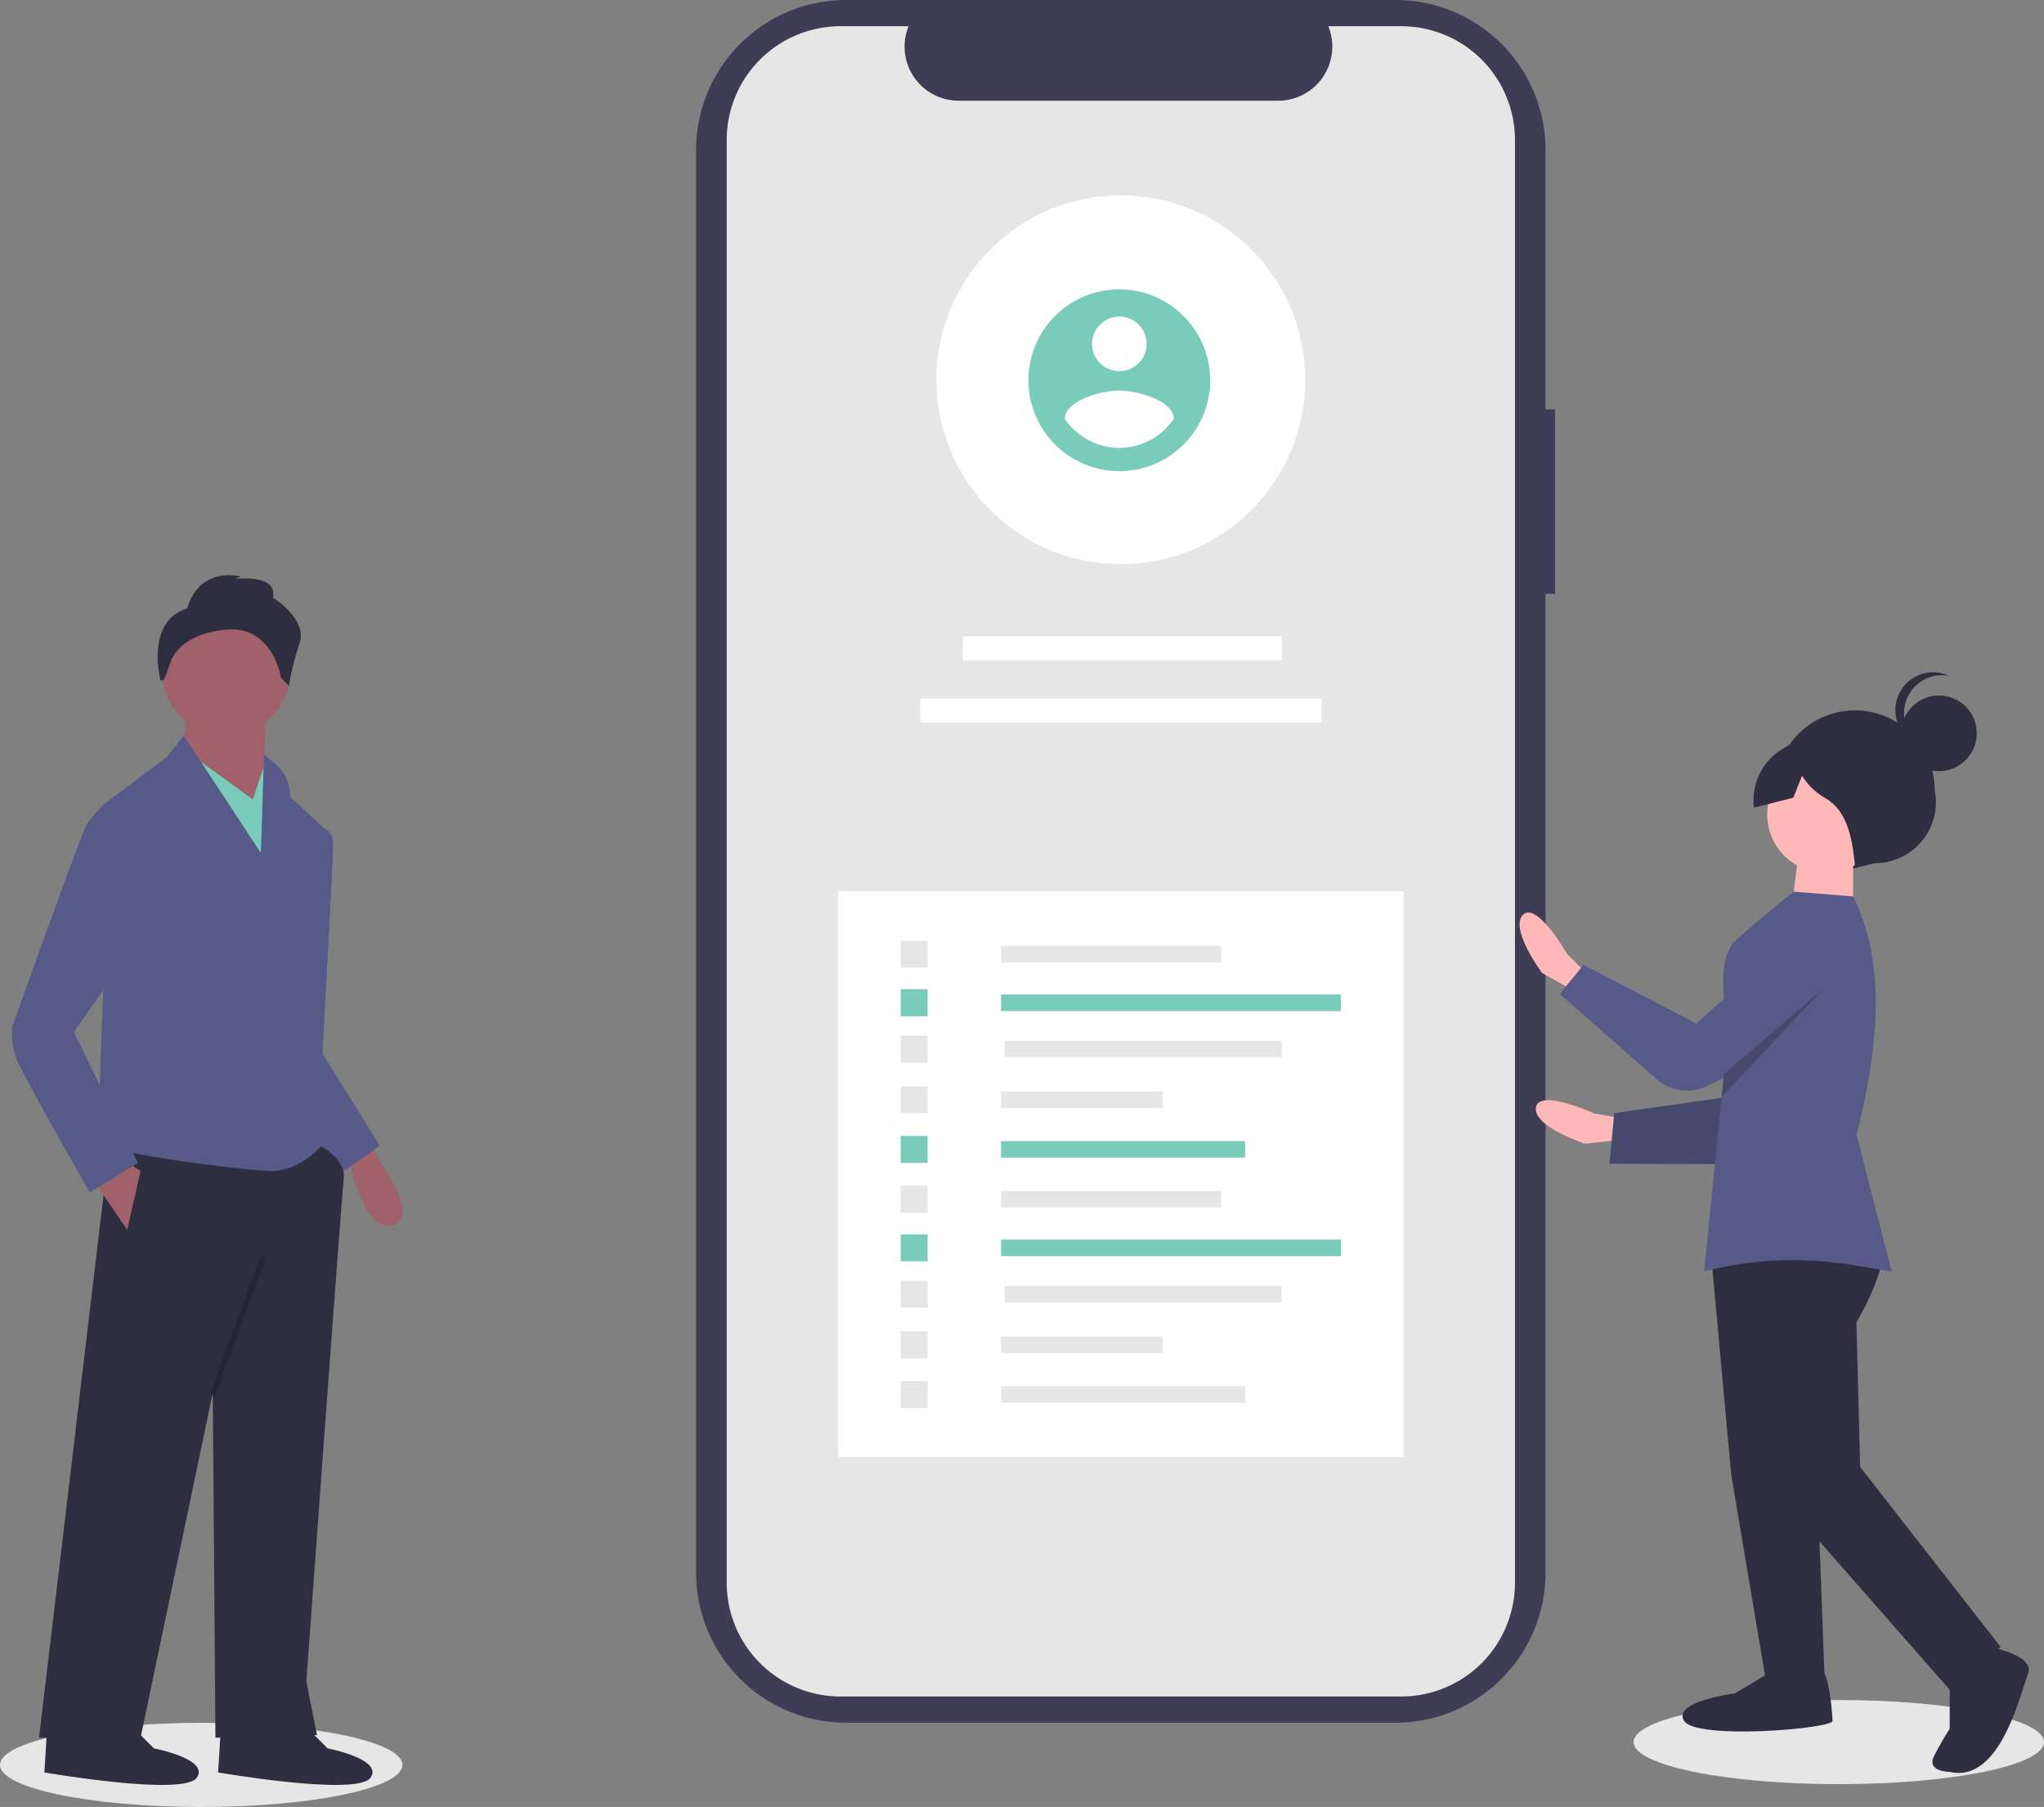 <?xml version="1.0" encoding="UTF-8"?> <svg xmlns="http://www.w3.org/2000/svg" id="a33e59cf-d648-43ac-a922-97b4db9e4e4a" data-name="Layer 1" width="806.276" height="712.737" viewBox="0 0 806.276 712.737"><rect x="0" y="0" width="806.276" height="712.737" fill="#808080" stroke="none"/> <title>develop_app</title> <ellipse cx="79.371" cy="696.145" rx="79.371" ry="16.591" fill="#e6e6e6"></ellipse> <path d="M342.209,543.135l3.105,6.417s17.626,23.523,6.738,27.209-16.667-22.311-16.667-22.311l-2.879-3.638Z" transform="translate(-196.862 -93.632)" fill="#a0616a"></path> <path d="M321.905,421.621l2.897-1.226s3.429,1.226,3.429,6.498S324.014,509.133,324.014,509.133l8.435,42.175-11.598,2.109-17.924-39.011Z" transform="translate(-196.862 -93.632)" fill="#575a89"></path> <path d="M321.905,421.621l2.897-1.226s3.429,1.226,3.429,6.498S324.014,509.133,324.014,509.133l22.669,36.376-14.761,10.544-28.995-41.647Z" transform="translate(-196.862 -93.632)" fill="#575a89"></path> <path d="M319.797,543.927s13.707,5.272,12.652,14.761-14.761,198.221-14.761,198.221l4.217,21.087-40.066,1.054-1.054-136.013-28.468,136.013H212.251l28.468-239.341Z" transform="translate(-196.862 -93.632)" fill="#2f2e41"></path> <path d="M316.633,773.779l9.489,9.489s22.142,4.217,16.87,11.598-60.099-2.109-60.099-2.109l1.054-16.87Z" transform="translate(-196.862 -93.632)" fill="#2f2e41"></path> <path d="M248.1,773.779l9.489,9.489s22.142,4.217,16.87,11.598-60.099-2.109-60.099-2.109l1.054-16.87Z" transform="translate(-196.862 -93.632)" fill="#2f2e41"></path> <circle cx="89.195" cy="264.727" r="25.305" fill="#a0616a"></circle> <polygon points="105.011 279.489 102.902 322.717 70.216 303.739 74.434 279.489 105.011 279.489" fill="#a0616a"></polygon> <polygon points="69.162 293.195 99.739 315.337 105.011 299.521 114.5 324.826 109.228 370.164 69.162 293.195" fill="#79ccba"></polygon> <path d="M269.302,383.702l30.462,46.354,1.222-38.755,3.752,2.957a17.388,17.388,0,0,1,6.625,13.656h0l14.761,13.707-5.272,52.718-1.054,62.208s6.326,5.272,4.217,8.435-10.544,10.544-20.033,10.544-68.534-7.381-68.534-11.598,2.109-59.044,2.109-59.044V411.077l25.305-18.979Z" transform="translate(-196.862 -93.632)" fill="#575a89"></path> <polygon points="36.477 465.057 50.184 485.09 55.455 461.894 49.129 457.676 36.477 465.057" fill="#a0616a"></polygon> <rect x="261.42" y="615.662" width="58.525" height="2.109" transform="translate(-585.401 582.188) rotate(-69.737)" opacity="0.2"></rect> <path d="M270.769,333.581s3.163-15.815,21.087-12.652l-2.109,1.054s16.87-2.109,14.761,7.381c0,0,13.707,8.435,10.544,17.924a107.284,107.284,0,0,0-4.217,16.87l-3.163-3.163s-3.163-21.087-22.142-18.979c-14.234,1.582-20.033,8.303-21.516,13.147a42.782,42.782,0,0,1-2.605,6.627l-1.184.26S253.899,338.853,270.769,333.581Z" transform="translate(-196.862 -93.632)" fill="#2f2e41"></path> <path d="M249.154,410.023l-9.598-.445-2,1.5a63.119,63.119,0,0,0-6.326,7.381c-2.109,3.163-29.522,80.132-29.522,80.132a26.867,26.867,0,0,0,2.109,13.707c3.163,7.381,28.468,51.664,28.468,51.664l18.979-11.598-25.305-51.664,17.924-25.305Z" transform="translate(-196.862 -93.632)" fill="#575a89"></path> <path d="M810.257,255.107h-3.734V152.828a59.196,59.196,0,0,0-59.197-59.197H530.634a59.196,59.196,0,0,0-59.197,59.197V713.94a59.196,59.196,0,0,0,59.197,59.197H747.327a59.196,59.196,0,0,0,59.197-59.197V327.911h3.734Z" transform="translate(-196.862 -93.632)" fill="#3f3d56"></path> <path d="M794.455,148.864V717.904a44.899,44.899,0,0,1-44.89,44.89H528.43a44.903,44.903,0,0,1-44.908-44.89V148.864a44.903,44.903,0,0,1,44.908-44.89H555.255a21.349,21.349,0,0,0,19.749,29.39h126.077a21.348,21.348,0,0,0,19.749-29.39h28.735A44.899,44.899,0,0,1,794.455,148.864Z" transform="translate(-196.862 -93.632)" fill="#e6e6e6"></path> <rect x="330.58" y="351.565" width="223.094" height="223.094" fill="#fff"></rect> <rect x="379.838" y="250.974" width="125.838" height="9.458" fill="#fff"></rect> <rect x="363.001" y="275.551" width="158.368" height="9.458" fill="#fff"></rect> <rect x="394.865" y="373.102" width="86.842" height="6.527" fill="#e6e6e6"></rect> <rect x="394.865" y="392.264" width="134.103" height="6.527" fill="#79ccba"></rect> <rect x="396.26" y="410.513" width="109.291" height="6.527" fill="#e6e6e6"></rect> <rect x="394.865" y="430.536" width="63.802" height="6.527" fill="#e6e6e6"></rect> <rect x="394.865" y="450.095" width="96.294" height="6.527" fill="#79ccba"></rect> <rect x="355.284" y="371.049" width="10.634" height="10.634" fill="#e6e6e6"></rect> <rect x="355.284" y="390.21" width="10.634" height="10.634" fill="#79ccba"></rect> <rect x="355.284" y="408.459" width="10.634" height="10.634" fill="#e6e6e6"></rect> <rect x="355.284" y="428.483" width="10.634" height="10.634" fill="#e6e6e6"></rect> <rect x="355.284" y="448.042" width="10.634" height="10.634" fill="#79ccba"></rect> <rect x="394.865" y="469.776" width="86.842" height="6.527" fill="#e6e6e6"></rect> <rect x="394.865" y="488.937" width="134.103" height="6.527" fill="#79ccba"></rect> <rect x="396.26" y="507.187" width="109.291" height="6.527" fill="#e6e6e6"></rect> <rect x="394.865" y="527.21" width="63.802" height="6.527" fill="#e6e6e6"></rect> <rect x="394.865" y="546.769" width="96.294" height="6.527" fill="#e6e6e6"></rect> <rect x="355.284" y="467.722" width="10.634" height="10.634" fill="#e6e6e6"></rect> <rect x="355.284" y="486.884" width="10.634" height="10.634" fill="#79ccba"></rect> <rect x="355.284" y="505.133" width="10.634" height="10.634" fill="#e6e6e6"></rect> <rect x="355.284" y="525.157" width="10.634" height="10.634" fill="#e6e6e6"></rect> <rect x="355.284" y="544.715" width="10.634" height="10.634" fill="#e6e6e6"></rect> <circle cx="442.126" cy="149.795" r="72.736" fill="#fff"></circle> <path d="M638.388,207.756a35.856,35.856,0,1,0,35.856,35.856A35.961,35.961,0,0,0,638.388,207.756Zm0,10.757A10.757,10.757,0,1,1,627.631,229.27a10.793,10.793,0,0,1,10.757-10.757Zm0,51.784a26.121,26.121,0,0,1-21.514-11.481c.172-7.171,14.342-11.119,21.514-11.119s21.341,3.948,21.514,11.119a26.164,26.164,0,0,1-21.514,11.481Z" transform="translate(-196.862 -93.632)" fill="#79ccba"></path> <ellipse cx="725.333" cy="687.145" rx="80.943" ry="16.591" fill="#e6e6e6"></ellipse> <path d="M836.406,534.708,825.775,532.864s-21.726-10.026-23.043-2.433S822.149,544.75,822.149,544.75l22.315-2.387Z" transform="translate(-196.862 -93.632)" fill="#ffb8b8"></path> <polygon points="701.374 364.197 686.483 432.01 636.77 439.031 634.864 459.037 698.973 459.207 731.035 400.629 701.374 364.197" fill="#575a89"></polygon> <polygon points="701.374 364.197 686.483 432.01 636.77 439.031 634.864 459.037 698.973 459.207 731.035 400.629 701.374 364.197" opacity="0.2"></polygon> <path d="M822.565,477.495l-7.586-7.672s-11.872-20.775-17.352-15.356,7.5,22.93,7.5,22.93l19.556,11.009Z" transform="translate(-196.862 -93.632)" fill="#ffb8b8"></path> <path d="M927.075,436.386l9.34-2.277a24.044,24.044,0,0,0,23.598-28.806v0a31.428,31.428,0,0,0-31.388-31.467h-0a31.428,31.428,0,0,0-31.467,31.388v0A24.974,24.974,0,0,0,927.075,436.386Z" transform="translate(-196.862 -93.632)" fill="#2f2e41"></path> <polygon points="675.283 498.398 682.885 581.64 696.654 663.348 719.774 663.377 716.792 583.224 704.584 486.104 675.283 498.398" fill="#2f2e41"></polygon> <path d="M896.605,752.359l-15.425,9.229s-24.665,3.052-20.051,10.764,58.567,3.156,58.571.074-1.516-20.039-4.599-20.043Z" transform="translate(-196.862 -93.632)" fill="#2f2e41"></path> <path d="M940.391,584.838s-.434,11.901-11.246,30.383l1.47,57.031,55.399,70.971L965.955,760.153l-67.722-77.152-16.839-92.502L903,568.948Z" transform="translate(-196.862 -93.632)" fill="#2f2e41"></path> <path d="M981.39,743.218s18.492,3.106,15.4,10.809-10.844,43.144-30.875,38.495c0,0-9.248-.012-6.158-6.173a111.496,111.496,0,0,1,6.179-10.782l.025-20.037Z" transform="translate(-196.862 -93.632)" fill="#2f2e41"></path> <circle cx="720.204" cy="321.2" r="23.12" fill="#ffb8b8"></circle> <polygon points="730.974 336.627 730.941 362.83 706.28 362.799 709.395 336.6 730.974 336.627" fill="#ffb8b8"></polygon> <path d="M943.038,595.199l-15.3-2.56a141.802,141.802,0,0,0-58.68,2.47l6.92-68.89.9-8.98,1.93-19.23s-6.67-25.34,3.12-33.9c11.95-10.45,22.53-18.77,22.53-18.77l23.36,1.87c13.06,26.04,10.23,58.77,1.42,94.03Z" transform="translate(-196.862 -93.632)" fill="#575a89"></path> <path d="M917.537,450.782,866.049,497.358l-44.556-23.139-9.355,11.449,39.358,34.678a18.501,18.501,0,0,0,18.838,1.616l50.209-24.299Z" transform="translate(-196.862 -93.632)" fill="#575a89"></path> <circle cx="764.834" cy="289.25" r="14.917" fill="#2f2e41"></circle> <path d="M947.932,374.863A14.91,14.91,0,0,1,965.784,360.258a14.91,14.91,0,1,0-9.299,28.1A14.904,14.904,0,0,1,947.932,374.863Z" transform="translate(-196.862 -93.632)" fill="#2f2e41"></path> <path d="M935.136,383.322l-20.11-3.703-15.465,9.693a23.46,23.46,0,0,0-10.807,22.895l15.489-3.926,3.468-8.697h0a25.371,25.371,0,0,0,9.041,8.777c8.776,5.038,10.81,15.746,11.848,27.293l16.966-9.227,10.811-16.941Z" transform="translate(-196.862 -93.632)" fill="#2f2e41"></path> <polygon points="719.276 390.037 679.117 432.587 680.016 423.607 719.276 390.037" opacity="0.2"></polygon> </svg> 